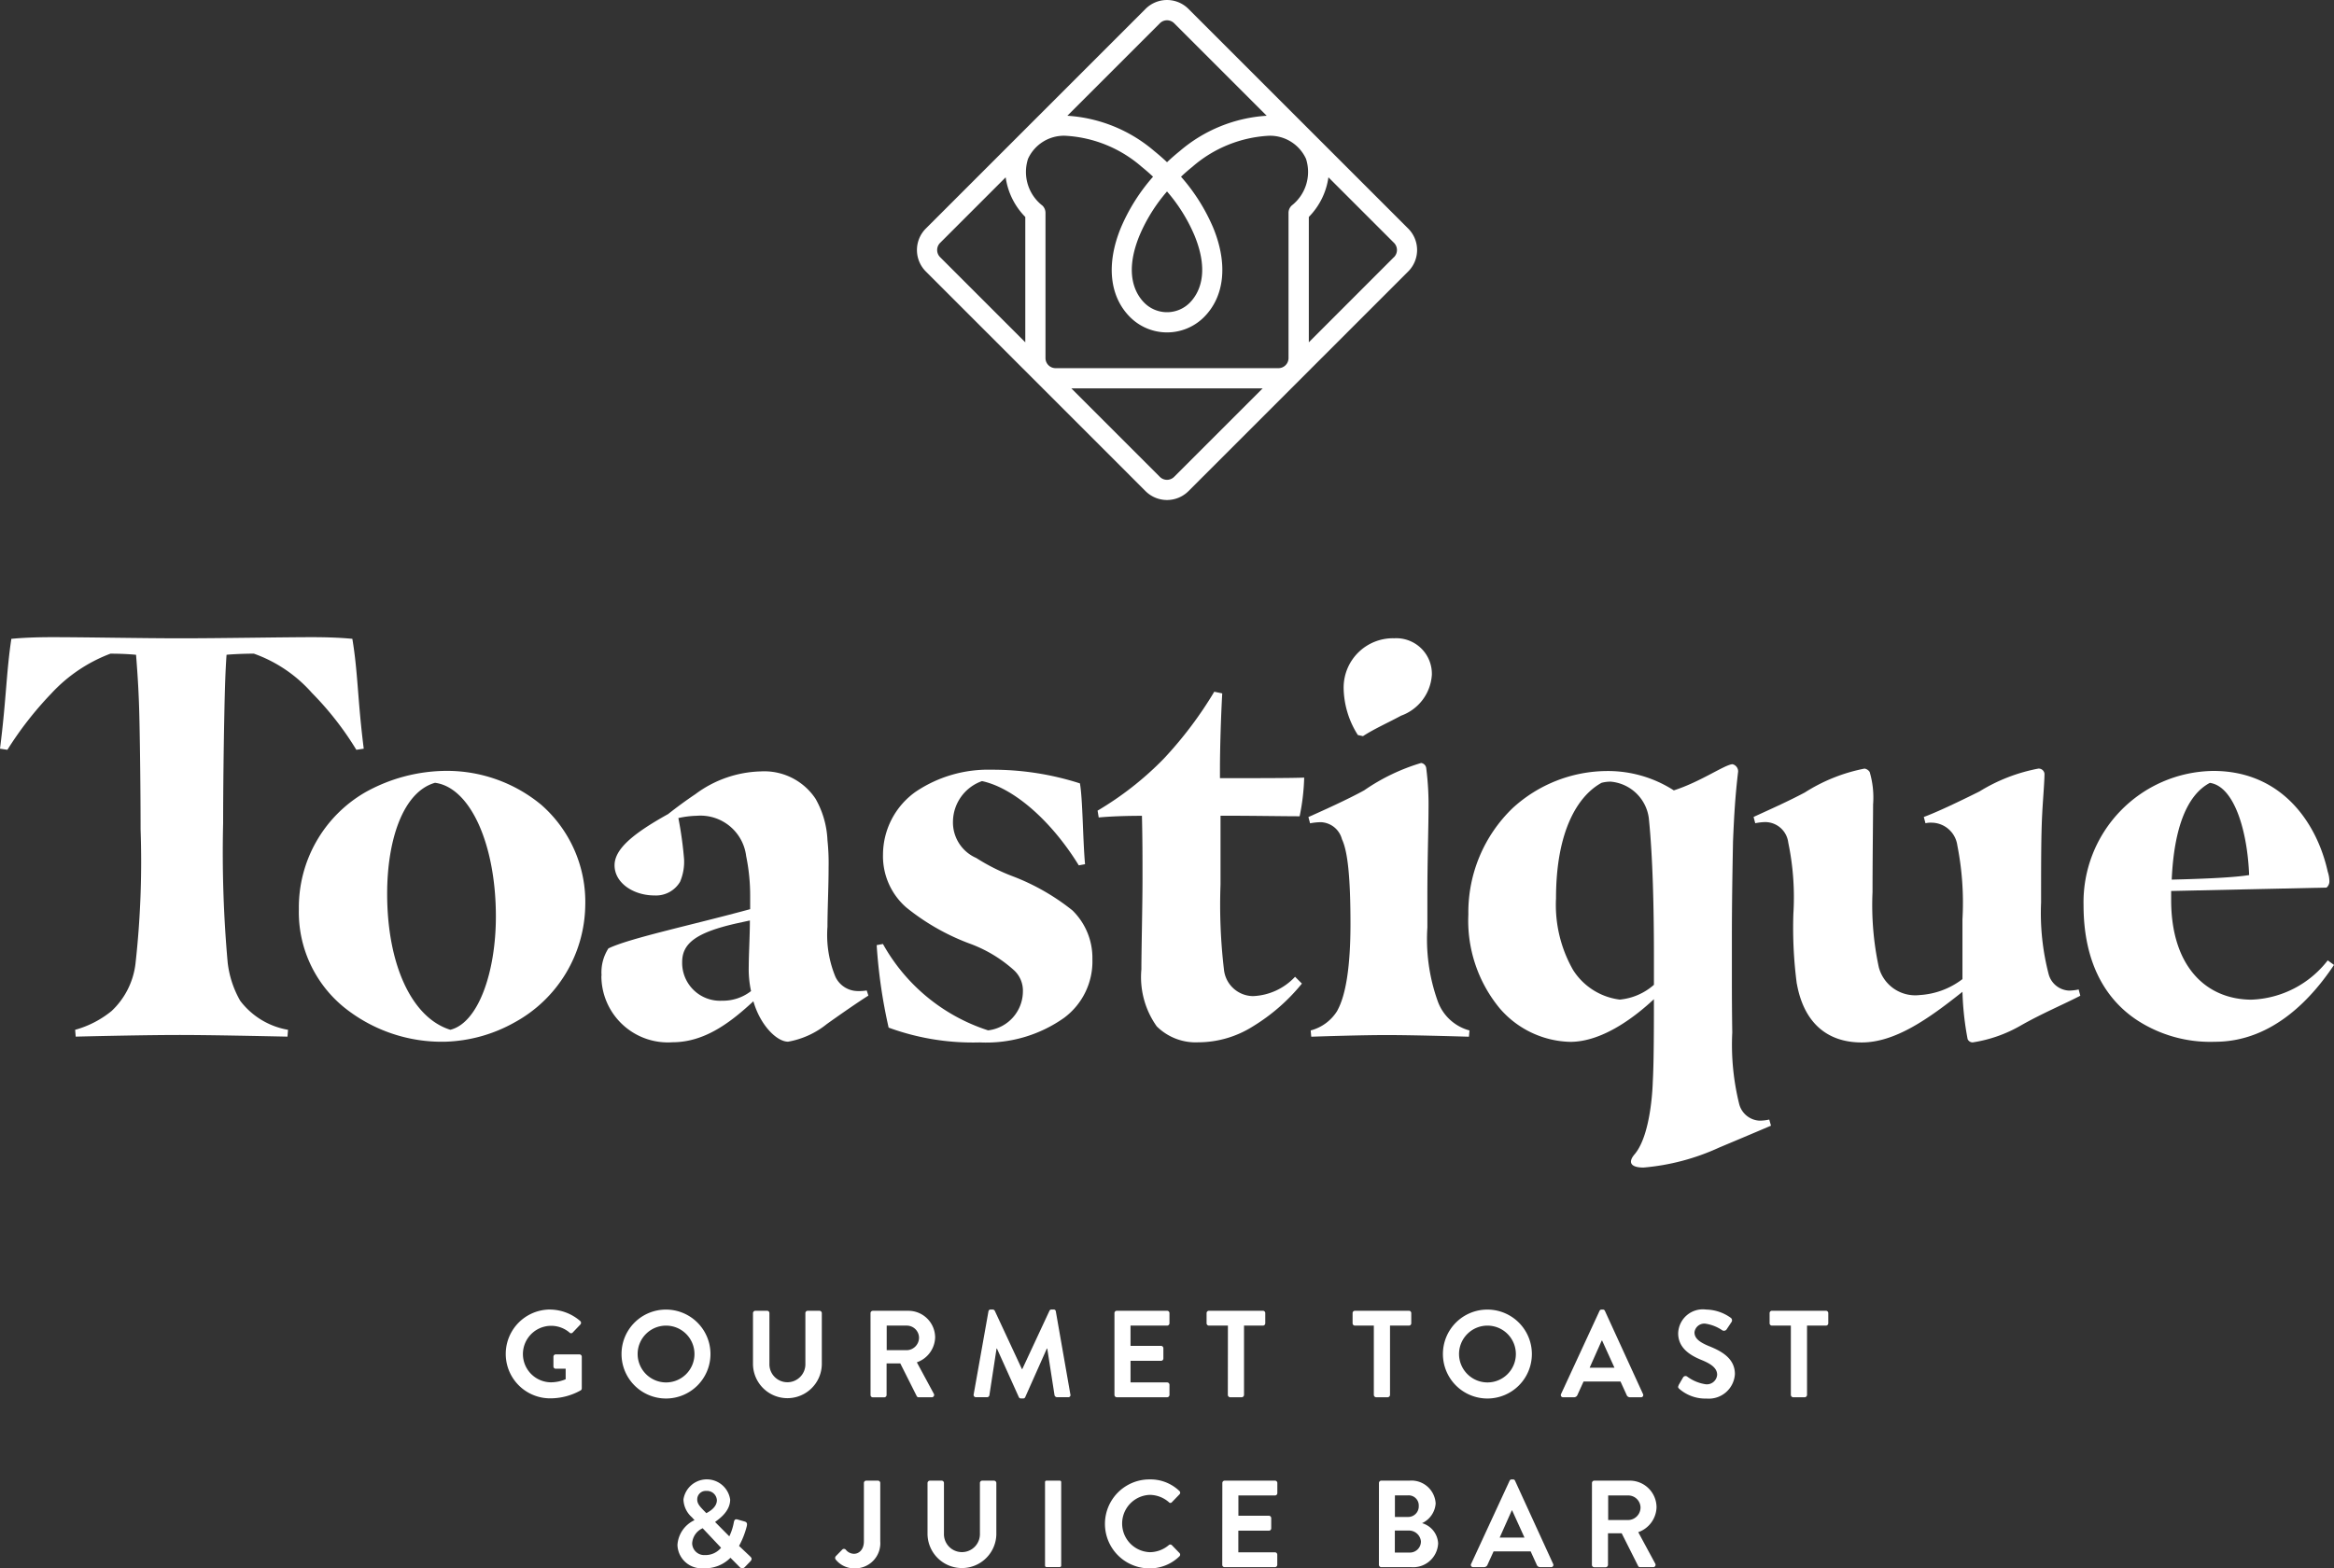 <?xml version="1.0" encoding="UTF-8"?>
<svg xmlns="http://www.w3.org/2000/svg" xmlns:xlink="http://www.w3.org/1999/xlink" width="140.376" height="94.354" viewBox="0 0 140.376 94.354">
  <rect x="0" y="0" width="140.376" height="94.354" fill="#333333" stroke="none"/>
  <defs>
    <clipPath id="clip-path">
      <rect id="Rectangle_45" data-name="Rectangle 45" width="140.376" height="94.354" fill="#fff"></rect>
    </clipPath>
  </defs>
  <g id="Group_275" data-name="Group 275" transform="translate(0 0)">
    <g id="Group_274" data-name="Group 274" transform="translate(0 0)" clip-path="url(#clip-path)">
      <path id="Path_500" data-name="Path 500" d="M6.71,46.007a4.647,4.647,0,0,0,1.438-2.841,55.448,55.448,0,0,0,.308-8.079c0-2.124-.034-5-.068-6.506-.034-1.643-.1-2.67-.205-4.005-.342-.034-.89-.068-1.54-.068a9.3,9.3,0,0,0-3.56,2.4A20.938,20.938,0,0,0,.445,30.292L0,30.225c.377-2.946.377-4.589.683-6.609q1.029-.1,2.466-.1c1.951,0,5.34.068,7.737.068s6.23-.068,7.874-.068c.924,0,1.78.034,2.432.1.342,2.054.308,3.629.685,6.609l-.445.067a18.751,18.751,0,0,0-2.672-3.423,8.406,8.406,0,0,0-3.492-2.362c-.582,0-1.3.034-1.643.068-.068.993-.1,1.917-.137,3.8-.034,1.712-.068,4.349-.068,6.333a74.191,74.191,0,0,0,.274,8.389,6.009,6.009,0,0,0,.753,2.294,4.576,4.576,0,0,0,2.876,1.746l-.033.411c-1.611-.034-4.726-.1-6.472-.1-1.917,0-5.032.068-6.265.1l-.034-.411a5.97,5.97,0,0,0,2.191-1.13" transform="translate(0 14.817)" fill="#fff"></path>
      <path id="Path_501" data-name="Path 501" d="M15,29.75a10.087,10.087,0,0,1,4.93-1.3A8.9,8.9,0,0,1,25.613,30.5a7.769,7.769,0,0,1,2.636,6.059A8.149,8.149,0,0,1,24,43.582a9.044,9.044,0,0,1-4.211,1.164,9.379,9.379,0,0,1-6.025-2.054,7.376,7.376,0,0,1-2.739-5.924A8,8,0,0,1,15,29.75m4.211-.582c-1.917.548-2.876,3.423-2.876,6.675,0,4.245,1.472,7.464,3.8,8.183,1.677-.411,2.739-3.458,2.739-6.814,0-4.348-1.54-7.771-3.663-8.045" transform="translate(6.95 17.926)" fill="#fff"></path>
      <path id="Path_502" data-name="Path 502" d="M22.195,40.761a2.66,2.66,0,0,1,.411-1.643c1.267-.616,5-1.4,8.526-2.362v-.787a11.778,11.778,0,0,0-.24-2.4,2.77,2.77,0,0,0-2.978-2.431,5.64,5.64,0,0,0-1.1.137,22.557,22.557,0,0,1,.342,2.465,3.071,3.071,0,0,1-.24,1.369,1.679,1.679,0,0,1-1.54.822c-1.267,0-2.4-.753-2.4-1.814,0-.959,1.063-1.883,3.22-3.081.479-.377,1.027-.787,1.643-1.2a6.858,6.858,0,0,1,3.937-1.368,3.7,3.7,0,0,1,3.286,1.643,5.5,5.5,0,0,1,.719,2.5,12.92,12.92,0,0,1,.068,1.609c0,1.232-.068,2.567-.068,3.594a6.6,6.6,0,0,0,.479,3.012,1.493,1.493,0,0,0,1.3.856,2.952,2.952,0,0,0,.582-.034l.1.308c-.65.411-1.643,1.1-2.5,1.712a5.123,5.123,0,0,1-2.328,1.061c-.685,0-1.677-.993-2.088-2.431-1.3,1.2-2.876,2.465-4.861,2.465a4,4,0,0,1-4.281-4.005m9,.924a6.272,6.272,0,0,1-.137-1.506c0-.65.068-1.849.068-2.739l-.787.171c-2.431.548-3.286,1.2-3.286,2.328a2.28,2.28,0,0,0,2.4,2.328,2.751,2.751,0,0,0,1.746-.582" transform="translate(13.986 17.94)" fill="#fff"></path>
      <path id="Path_503" data-name="Path 503" d="M39.053,44.087a2.368,2.368,0,0,0,2.088-2.328,1.664,1.664,0,0,0-.548-1.3,8.156,8.156,0,0,0-2.7-1.609,13.6,13.6,0,0,1-3.766-2.157,4.088,4.088,0,0,1-1.4-3.184,4.655,4.655,0,0,1,1.951-3.767,7.8,7.8,0,0,1,4.587-1.335,17.167,17.167,0,0,1,5.306.822c.171.96.171,3.355.308,4.863l-.377.068c-1.643-2.67-3.9-4.657-5.82-5.068a2.612,2.612,0,0,0-1.746,2.4,2.331,2.331,0,0,0,1.4,2.225,11.833,11.833,0,0,0,2.191,1.1,13.371,13.371,0,0,1,3.594,2.054,3.994,3.994,0,0,1,1.2,2.944,4.222,4.222,0,0,1-1.712,3.526,8.112,8.112,0,0,1-5.066,1.472,14.717,14.717,0,0,1-5.477-.89,31.4,31.4,0,0,1-.719-4.964l.377-.068a11.168,11.168,0,0,0,6.333,5.2" transform="translate(20.38 17.9)" fill="#fff"></path>
      <path id="Path_504" data-name="Path 504" d="M44.054,45.66a5.113,5.113,0,0,1-.924-3.423c0-1.061.068-3.9.068-5.477,0-1.267,0-2.4-.034-3.767-.959,0-1.917.034-2.6.1l-.068-.411a19.2,19.2,0,0,0,3.971-3.115,23.6,23.6,0,0,0,3.047-4.039l.479.1c-.068,1.2-.137,3.184-.137,4.587v.513c2.122,0,4.211,0,5.066-.033a13.089,13.089,0,0,1-.274,2.326c-.993,0-2.773-.034-4.758-.034v4.144a33.278,33.278,0,0,0,.205,5.1,1.779,1.779,0,0,0,1.746,1.609,3.655,3.655,0,0,0,2.533-1.164l.411.411A11.513,11.513,0,0,1,49.84,45.66a6.173,6.173,0,0,1-3.286.959,3.325,3.325,0,0,1-2.5-.959" transform="translate(25.517 16.087)" fill="#fff"></path>
      <path id="Path_505" data-name="Path 505" d="M50.018,45.946c.513-.924.787-2.67.787-5.2,0-2.841-.171-4.382-.513-5.1a1.366,1.366,0,0,0-1.267-1.025,3.6,3.6,0,0,0-.65.067l-.1-.377c.924-.411,2.362-1.061,3.355-1.607a12.06,12.06,0,0,1,3.423-1.645.356.356,0,0,1,.308.308,17.275,17.275,0,0,1,.137,2.533c0,.959-.068,3.185-.068,5.068v1.986a11.045,11.045,0,0,0,.616,4.416,2.792,2.792,0,0,0,1.917,1.78l-.034.377c-1.13-.034-3.526-.1-4.93-.1-1.438,0-3.629.068-4.553.1l-.034-.377a2.674,2.674,0,0,0,1.609-1.2M50.394,26.5a2.966,2.966,0,0,1,3.047-2.944A2.14,2.14,0,0,1,55.7,25.747a2.8,2.8,0,0,1-1.849,2.465c-.822.445-1.609.787-2.294,1.232l-.308-.067a5.408,5.408,0,0,1-.856-2.877" transform="translate(30.418 14.843)" fill="#fff"></path>
      <path id="Path_506" data-name="Path 506" d="M72.376,49.954s-1.042.447-3.123,1.319a13.622,13.622,0,0,1-4.543,1.2c-.784,0-.947-.32-.535-.8,1.034-1.218,1.092-4.365,1.092-4.365.068-1.164.068-3.492.068-4.964-1.061.993-3.047,2.567-5.032,2.567a5.766,5.766,0,0,1-4.245-2.02,8.281,8.281,0,0,1-1.883-5.648,8.7,8.7,0,0,1,2.67-6.4,8.453,8.453,0,0,1,5.648-2.225,7.321,7.321,0,0,1,4.039,1.164c1.609-.515,3.047-1.54,3.526-1.575a.442.442,0,0,1,.342.445c-.171,1.436-.24,2.567-.308,4.211-.034,1.78-.068,3.731-.068,5.785v2.567c0,1.1.008,2.171.023,3.131a14.853,14.853,0,0,0,.411,4.281,1.331,1.331,0,0,0,1.232,1.025,2.724,2.724,0,0,0,.582-.067ZM65.336,41.48V39.837c0-2.944-.068-6.059-.308-8.387a2.533,2.533,0,0,0-2.294-2.193,2.134,2.134,0,0,0-.548.07c-1.438.787-2.739,2.91-2.739,6.949a7.9,7.9,0,0,0,1.027,4.313,3.9,3.9,0,0,0,2.807,1.78,3.618,3.618,0,0,0,2.054-.89" transform="translate(34.138 17.768)" fill="#fff"></path>
      <path id="Path_507" data-name="Path 507" d="M67.3,41.306a25.786,25.786,0,0,1-.205-4.211,16.128,16.128,0,0,0-.308-4.279,1.4,1.4,0,0,0-1.438-1.232,3.414,3.414,0,0,0-.548.068l-.1-.377c.89-.411,2.054-.924,3.081-1.472a10.4,10.4,0,0,1,3.594-1.438.456.456,0,0,1,.308.205,5.411,5.411,0,0,1,.205,1.951c0,.616-.034,3.492-.034,5.272a17.816,17.816,0,0,0,.377,4.519,2.267,2.267,0,0,0,2.465,1.677,4.681,4.681,0,0,0,2.567-.959V37.438a17.761,17.761,0,0,0-.308-4.45,1.579,1.579,0,0,0-1.539-1.369,1.41,1.41,0,0,0-.378.034l-.1-.377c.753-.274,2.124-.924,3.356-1.54a10.4,10.4,0,0,1,3.526-1.369.348.348,0,0,1,.377.308c0,.479-.1,1.643-.137,2.4-.068,1.232-.068,3.047-.068,5.34a14.588,14.588,0,0,0,.445,4.279,1.332,1.332,0,0,0,1.232,1.027,2.715,2.715,0,0,0,.582-.068l.1.377c-.993.515-2.294,1.061-3.56,1.78a8.271,8.271,0,0,1-2.91,1.027.326.326,0,0,1-.308-.2,17.766,17.766,0,0,1-.31-2.843c-2.02,1.609-4.039,3.047-6.059,3.047-2.157,0-3.492-1.267-3.9-3.526" transform="translate(40.766 17.874)" fill="#fff"></path>
      <path id="Path_508" data-name="Path 508" d="M87.006,42.212a6.075,6.075,0,0,0,4.553-2.362l.378.274c-1.234,1.849-3.6,4.623-7.156,4.623a8.065,8.065,0,0,1-4.69-1.3c-2.02-1.335-3.218-3.629-3.218-6.915a7.9,7.9,0,0,1,7.805-8.079c4.108,0,6.23,3.115,6.881,6.059a1.9,1.9,0,0,1,.1.582.488.488,0,0,1-.171.377l-9.346.205v.548c0,3.937,2.054,5.991,4.861,5.991m-4.827-7.223c1.369-.034,3.594-.1,4.656-.274-.1-2.636-.89-5.34-2.362-5.546-1.369.719-2.157,2.7-2.294,5.82" transform="translate(48.44 17.927)" fill="#fff"></path>
      <path id="Path_509" data-name="Path 509" d="M63.376,13.75,50.16.535a1.824,1.824,0,0,0-2.58,0L34.365,13.75a1.827,1.827,0,0,0,0,2.582L47.58,29.548a1.828,1.828,0,0,0,2.58,0L63.376,16.332a1.824,1.824,0,0,0,0-2.582m-7.014-1.377a.6.6,0,0,0-.183.434v8.736a.608.608,0,0,1-.608.606H42.17a.608.608,0,0,1-.608-.606V12.806a.609.609,0,0,0-.181-.434,2.561,2.561,0,0,1-.869-2.818,2.375,2.375,0,0,1,2.232-1.387,7.611,7.611,0,0,1,4.607,1.871q.352.284.68.593a11.333,11.333,0,0,0-1.94,3.081c-.893,2.183-.681,4.149.584,5.391a3.145,3.145,0,0,0,4.395,0c1.263-1.242,1.477-3.208.584-5.391a11.339,11.339,0,0,0-1.941-3.081q.33-.311.68-.593A7.619,7.619,0,0,1,55,8.167,2.378,2.378,0,0,1,57.23,9.554a2.567,2.567,0,0,1-.869,2.818m-7.49-.854a9.976,9.976,0,0,1,1.655,2.654c.955,2.333.215,3.547-.31,4.064a1.929,1.929,0,0,1-2.69,0c-.527-.517-1.265-1.731-.311-4.064a9.983,9.983,0,0,1,1.656-2.654M48.441,1.4a.606.606,0,0,1,.861,0l5.564,5.564a8.884,8.884,0,0,0-5.236,2.132c-.261.21-.515.432-.758.663q-.367-.347-.758-.663a8.889,8.889,0,0,0-5.238-2.132ZM35.225,14.611l3.942-3.943a4.241,4.241,0,0,0,1.18,2.385v7.541l-5.122-5.122a.608.608,0,0,1,0-.861M49.3,28.687a.606.606,0,0,1-.861,0l-5.322-5.322H54.624ZM62.517,15.472,57.4,20.593V13.052a4.238,4.238,0,0,0,1.179-2.385l3.943,3.943a.608.608,0,0,1,0,.861" transform="translate(21.318 0)" fill="#fff"></path>
      <path id="Path_510" data-name="Path 510" d="M21.327,48.33a2.812,2.812,0,0,1,1.813.691.145.145,0,0,1,.008.209l-.461.483a.127.127,0,0,1-.192,0,1.7,1.7,0,1,0-1.115,2.995,2.3,2.3,0,0,0,.884-.186V51.89h-.593a.135.135,0,0,1-.142-.134V51.17a.137.137,0,0,1,.142-.142H23.1a.14.14,0,0,1,.134.142v1.9a.142.142,0,0,1-.06.119,3.752,3.752,0,0,1-1.842.483,2.672,2.672,0,0,1,0-5.344" transform="translate(11.757 30.454)" fill="#fff"></path>
      <path id="Path_511" data-name="Path 511" d="M25.6,48.331a2.675,2.675,0,1,1-2.669,2.683A2.67,2.67,0,0,1,25.6,48.331m0,4.383a1.709,1.709,0,1,0-1.7-1.7,1.714,1.714,0,0,0,1.7,1.7" transform="translate(14.45 30.455)" fill="#fff"></path>
      <path id="Path_512" data-name="Path 512" d="M27.782,48.517a.146.146,0,0,1,.142-.142h.706a.14.14,0,0,1,.14.142v3.04a1.082,1.082,0,1,0,2.163.007V48.517a.142.142,0,0,1,.142-.142h.706a.146.146,0,0,1,.14.142v3.092a2.07,2.07,0,0,1-4.139,0Z" transform="translate(17.506 30.482)" fill="#fff"></path>
      <path id="Path_513" data-name="Path 513" d="M32.118,48.518a.141.141,0,0,1,.14-.142h2.126a1.61,1.61,0,0,1,1.62,1.6,1.638,1.638,0,0,1-1.1,1.5l1.019,1.888a.141.141,0,0,1-.127.215h-.779a.125.125,0,0,1-.119-.067l-.989-1.969h-.825v1.9a.146.146,0,0,1-.14.14h-.685a.14.14,0,0,1-.14-.14ZM34.3,50.746a.756.756,0,0,0,.735-.758.738.738,0,0,0-.735-.721H33.091v1.479Z" transform="translate(20.239 30.483)" fill="#fff"></path>
      <path id="Path_514" data-name="Path 514" d="M36.812,48.441a.124.124,0,0,1,.134-.111h.119a.138.138,0,0,1,.127.073l1.633,3.508h.023L40.483,48.4a.129.129,0,0,1,.126-.073h.121a.125.125,0,0,1,.134.111l.875,4.995a.128.128,0,0,1-.132.171H40.93a.163.163,0,0,1-.142-.112l-.439-2.817h-.023l-1.3,2.921a.126.126,0,0,1-.127.082h-.134a.134.134,0,0,1-.127-.082l-1.316-2.921H37.3l-.432,2.817a.142.142,0,0,1-.134.112h-.668a.137.137,0,0,1-.142-.171Z" transform="translate(22.637 30.454)" fill="#fff"></path>
      <path id="Path_515" data-name="Path 515" d="M41.118,48.517a.141.141,0,0,1,.142-.142h3.024a.142.142,0,0,1,.142.142v.61a.141.141,0,0,1-.142.14h-2.2v1.219H43.92a.146.146,0,0,1,.14.142v.616a.141.141,0,0,1-.14.142H42.085v1.3h2.2a.142.142,0,0,1,.142.14v.61a.142.142,0,0,1-.142.142H41.26a.141.141,0,0,1-.142-.142Z" transform="translate(25.91 30.482)" fill="#fff"></path>
      <path id="Path_516" data-name="Path 516" d="M45.8,49.267H44.657a.139.139,0,0,1-.14-.14v-.61a.141.141,0,0,1,.14-.142h3.249a.14.14,0,0,1,.14.142v.61a.139.139,0,0,1-.14.14H46.768v4.17a.147.147,0,0,1-.14.142h-.691a.147.147,0,0,1-.142-.142Z" transform="translate(28.052 30.482)" fill="#fff"></path>
      <path id="Path_517" data-name="Path 517" d="M51.182,49.267H50.044a.139.139,0,0,1-.14-.14v-.61a.14.14,0,0,1,.14-.142h3.249a.14.14,0,0,1,.14.142v.61a.139.139,0,0,1-.14.14H52.155v4.17a.147.147,0,0,1-.142.142h-.691a.147.147,0,0,1-.14-.142Z" transform="translate(31.446 30.482)" fill="#fff"></path>
      <path id="Path_518" data-name="Path 518" d="M55.906,48.331a2.675,2.675,0,1,1-2.669,2.683,2.67,2.67,0,0,1,2.669-2.683m0,4.383a1.709,1.709,0,1,0-1.7-1.7,1.714,1.714,0,0,0,1.7,1.7" transform="translate(33.546 30.455)" fill="#fff"></path>
      <path id="Path_519" data-name="Path 519" d="M57.6,53.413l2.312-5a.132.132,0,0,1,.126-.082h.075a.127.127,0,0,1,.126.082l2.289,5a.131.131,0,0,1-.126.194h-.647a.213.213,0,0,1-.215-.148l-.365-.8H58.954l-.364.8a.224.224,0,0,1-.215.148h-.647a.131.131,0,0,1-.126-.194m3.21-1.583-.743-1.635h-.023l-.727,1.635Z" transform="translate(36.288 30.454)" fill="#fff"></path>
      <path id="Path_520" data-name="Path 520" d="M61.946,52.878l.267-.461a.172.172,0,0,1,.253-.052,2.455,2.455,0,0,0,1.123.461.62.62,0,0,0,.675-.572c0-.38-.32-.639-.944-.892-.7-.284-1.4-.729-1.4-1.606A1.484,1.484,0,0,1,63.6,48.33a2.623,2.623,0,0,1,1.487.5.186.186,0,0,1,.044.246l-.282.424a.2.2,0,0,1-.261.088,2.436,2.436,0,0,0-1.032-.409.594.594,0,0,0-.655.522c0,.349.275.585.877.831.722.29,1.554.722,1.554,1.679a1.571,1.571,0,0,1-1.708,1.474,2.383,2.383,0,0,1-1.635-.582c-.067-.065-.1-.1-.037-.222" transform="translate(39.012 30.454)" fill="#fff"></path>
      <path id="Path_521" data-name="Path 521" d="M66.568,49.267H65.43a.139.139,0,0,1-.14-.14v-.61a.141.141,0,0,1,.14-.142h3.249a.141.141,0,0,1,.14.142v.61a.139.139,0,0,1-.14.14H67.541v4.17a.147.147,0,0,1-.14.142H66.71a.147.147,0,0,1-.142-.142Z" transform="translate(41.141 30.482)" fill="#fff"></path>
      <path id="Path_522" data-name="Path 522" d="M26.018,57.06v-.016l-.156-.17a1.481,1.481,0,0,1-.505-1.071,1.42,1.42,0,0,1,2.809.008c0,.765-.758,1.218-.906,1.351l.854.862a3.243,3.243,0,0,0,.269-.825c.029-.156.073-.238.245-.184l.409.117c.192.052.14.215.126.29A5.056,5.056,0,0,1,28.7,58.6l.66.624c.09.09.165.171-.015.342l-.3.311a.216.216,0,0,1-.326-.023l-.536-.541a2.139,2.139,0,0,1-1.619.631,1.451,1.451,0,0,1-1.568-1.4,1.765,1.765,0,0,1,1.025-1.493m.639,2.1a1.215,1.215,0,0,0,.959-.44l-1.107-1.174a1.064,1.064,0,0,0-.632.913.725.725,0,0,0,.781.7m.706-3.3a.591.591,0,0,0-.632-.558.509.509,0,0,0-.549.505c-.007.261.163.432.386.668l.163.165c.112-.067.632-.32.632-.781" transform="translate(15.749 34.404)" fill="#fff"></path>
      <path id="Path_523" data-name="Path 523" d="M30.85,59.192l.386-.394a.145.145,0,0,1,.223.007.644.644,0,0,0,.491.24c.289,0,.593-.24.593-.751V54.786a.142.142,0,0,1,.142-.142h.7a.141.141,0,0,1,.142.142v3.506a1.513,1.513,0,0,1-1.56,1.629,1.416,1.416,0,0,1-1.13-.544.155.155,0,0,1,.015-.184" transform="translate(19.415 34.433)" fill="#fff"></path>
      <path id="Path_524" data-name="Path 524" d="M34.221,54.786a.146.146,0,0,1,.142-.142h.706a.14.14,0,0,1,.14.142v3.04a1.082,1.082,0,1,0,2.163.007V54.786a.141.141,0,0,1,.142-.142h.706a.146.146,0,0,1,.14.142v3.092a2.07,2.07,0,0,1-4.139,0Z" transform="translate(21.564 34.433)" fill="#fff"></path>
      <path id="Rectangle_44" data-name="Rectangle 44" d="M.087,0h.8A.086.086,0,0,1,.973.086v5.03A.087.087,0,0,1,.886,5.2h-.8A.087.087,0,0,1,0,5.116V.087A.087.087,0,0,1,.087,0Z" transform="translate(62.852 89.076)" fill="#fff"></path>
      <path id="Path_525" data-name="Path 525" d="M43.445,54.6a2.509,2.509,0,0,1,1.8.691.139.139,0,0,1,.008.209l-.453.468a.116.116,0,0,1-.184,0,1.77,1.77,0,0,0-1.144-.439,1.725,1.725,0,0,0,0,3.448,1.778,1.778,0,0,0,1.139-.424.137.137,0,0,1,.184,0l.461.476a.139.139,0,0,1-.008.2,2.54,2.54,0,0,1-1.8.722,2.676,2.676,0,1,1,0-5.352" transform="translate(25.684 34.404)" fill="#fff"></path>
      <path id="Path_526" data-name="Path 526" d="M45.1,54.786a.141.141,0,0,1,.142-.142h3.024a.142.142,0,0,1,.142.142v.61a.141.141,0,0,1-.142.14h-2.2v1.219H47.9a.146.146,0,0,1,.14.14v.618a.141.141,0,0,1-.14.142H46.062v1.3h2.2a.142.142,0,0,1,.142.142v.61a.142.142,0,0,1-.142.142H45.237a.141.141,0,0,1-.142-.142Z" transform="translate(28.416 34.433)" fill="#fff"></path>
      <path id="Path_527" data-name="Path 527" d="M50.877,54.786a.143.143,0,0,1,.142-.142h1.7a1.456,1.456,0,0,1,1.568,1.376,1.414,1.414,0,0,1-.818,1.182,1.336,1.336,0,0,1,.967,1.211,1.5,1.5,0,0,1-1.62,1.435h-1.8a.142.142,0,0,1-.142-.142Zm1.754,2.043a.635.635,0,0,0,.639-.668.605.605,0,0,0-.639-.631h-.794v1.3Zm.1,2.142a.664.664,0,0,0,.67-.676.721.721,0,0,0-.76-.647h-.809V58.97Z" transform="translate(32.059 34.433)" fill="#fff"></path>
      <path id="Path_528" data-name="Path 528" d="M54.284,59.682l2.312-5a.13.13,0,0,1,.126-.082H56.8a.125.125,0,0,1,.126.082l2.289,5a.131.131,0,0,1-.126.194h-.647a.215.215,0,0,1-.215-.148l-.364-.8H55.635l-.364.8a.224.224,0,0,1-.215.148h-.647a.131.131,0,0,1-.126-.194m3.21-1.583-.743-1.635h-.021L56,58.1Z" transform="translate(34.196 34.404)" fill="#fff"></path>
      <path id="Path_529" data-name="Path 529" d="M58.736,54.786a.142.142,0,0,1,.142-.142H61a1.61,1.61,0,0,1,1.62,1.6,1.638,1.638,0,0,1-1.1,1.5l1.019,1.888a.141.141,0,0,1-.127.217h-.779a.124.124,0,0,1-.119-.068l-.99-1.969H59.7v1.9a.147.147,0,0,1-.14.142h-.685a.143.143,0,0,1-.142-.142Zm2.186,2.228a.757.757,0,0,0,.735-.758.74.74,0,0,0-.735-.721H59.711v1.479Z" transform="translate(37.011 34.433)" fill="#fff"></path>
    </g>
  </g>
</svg>
